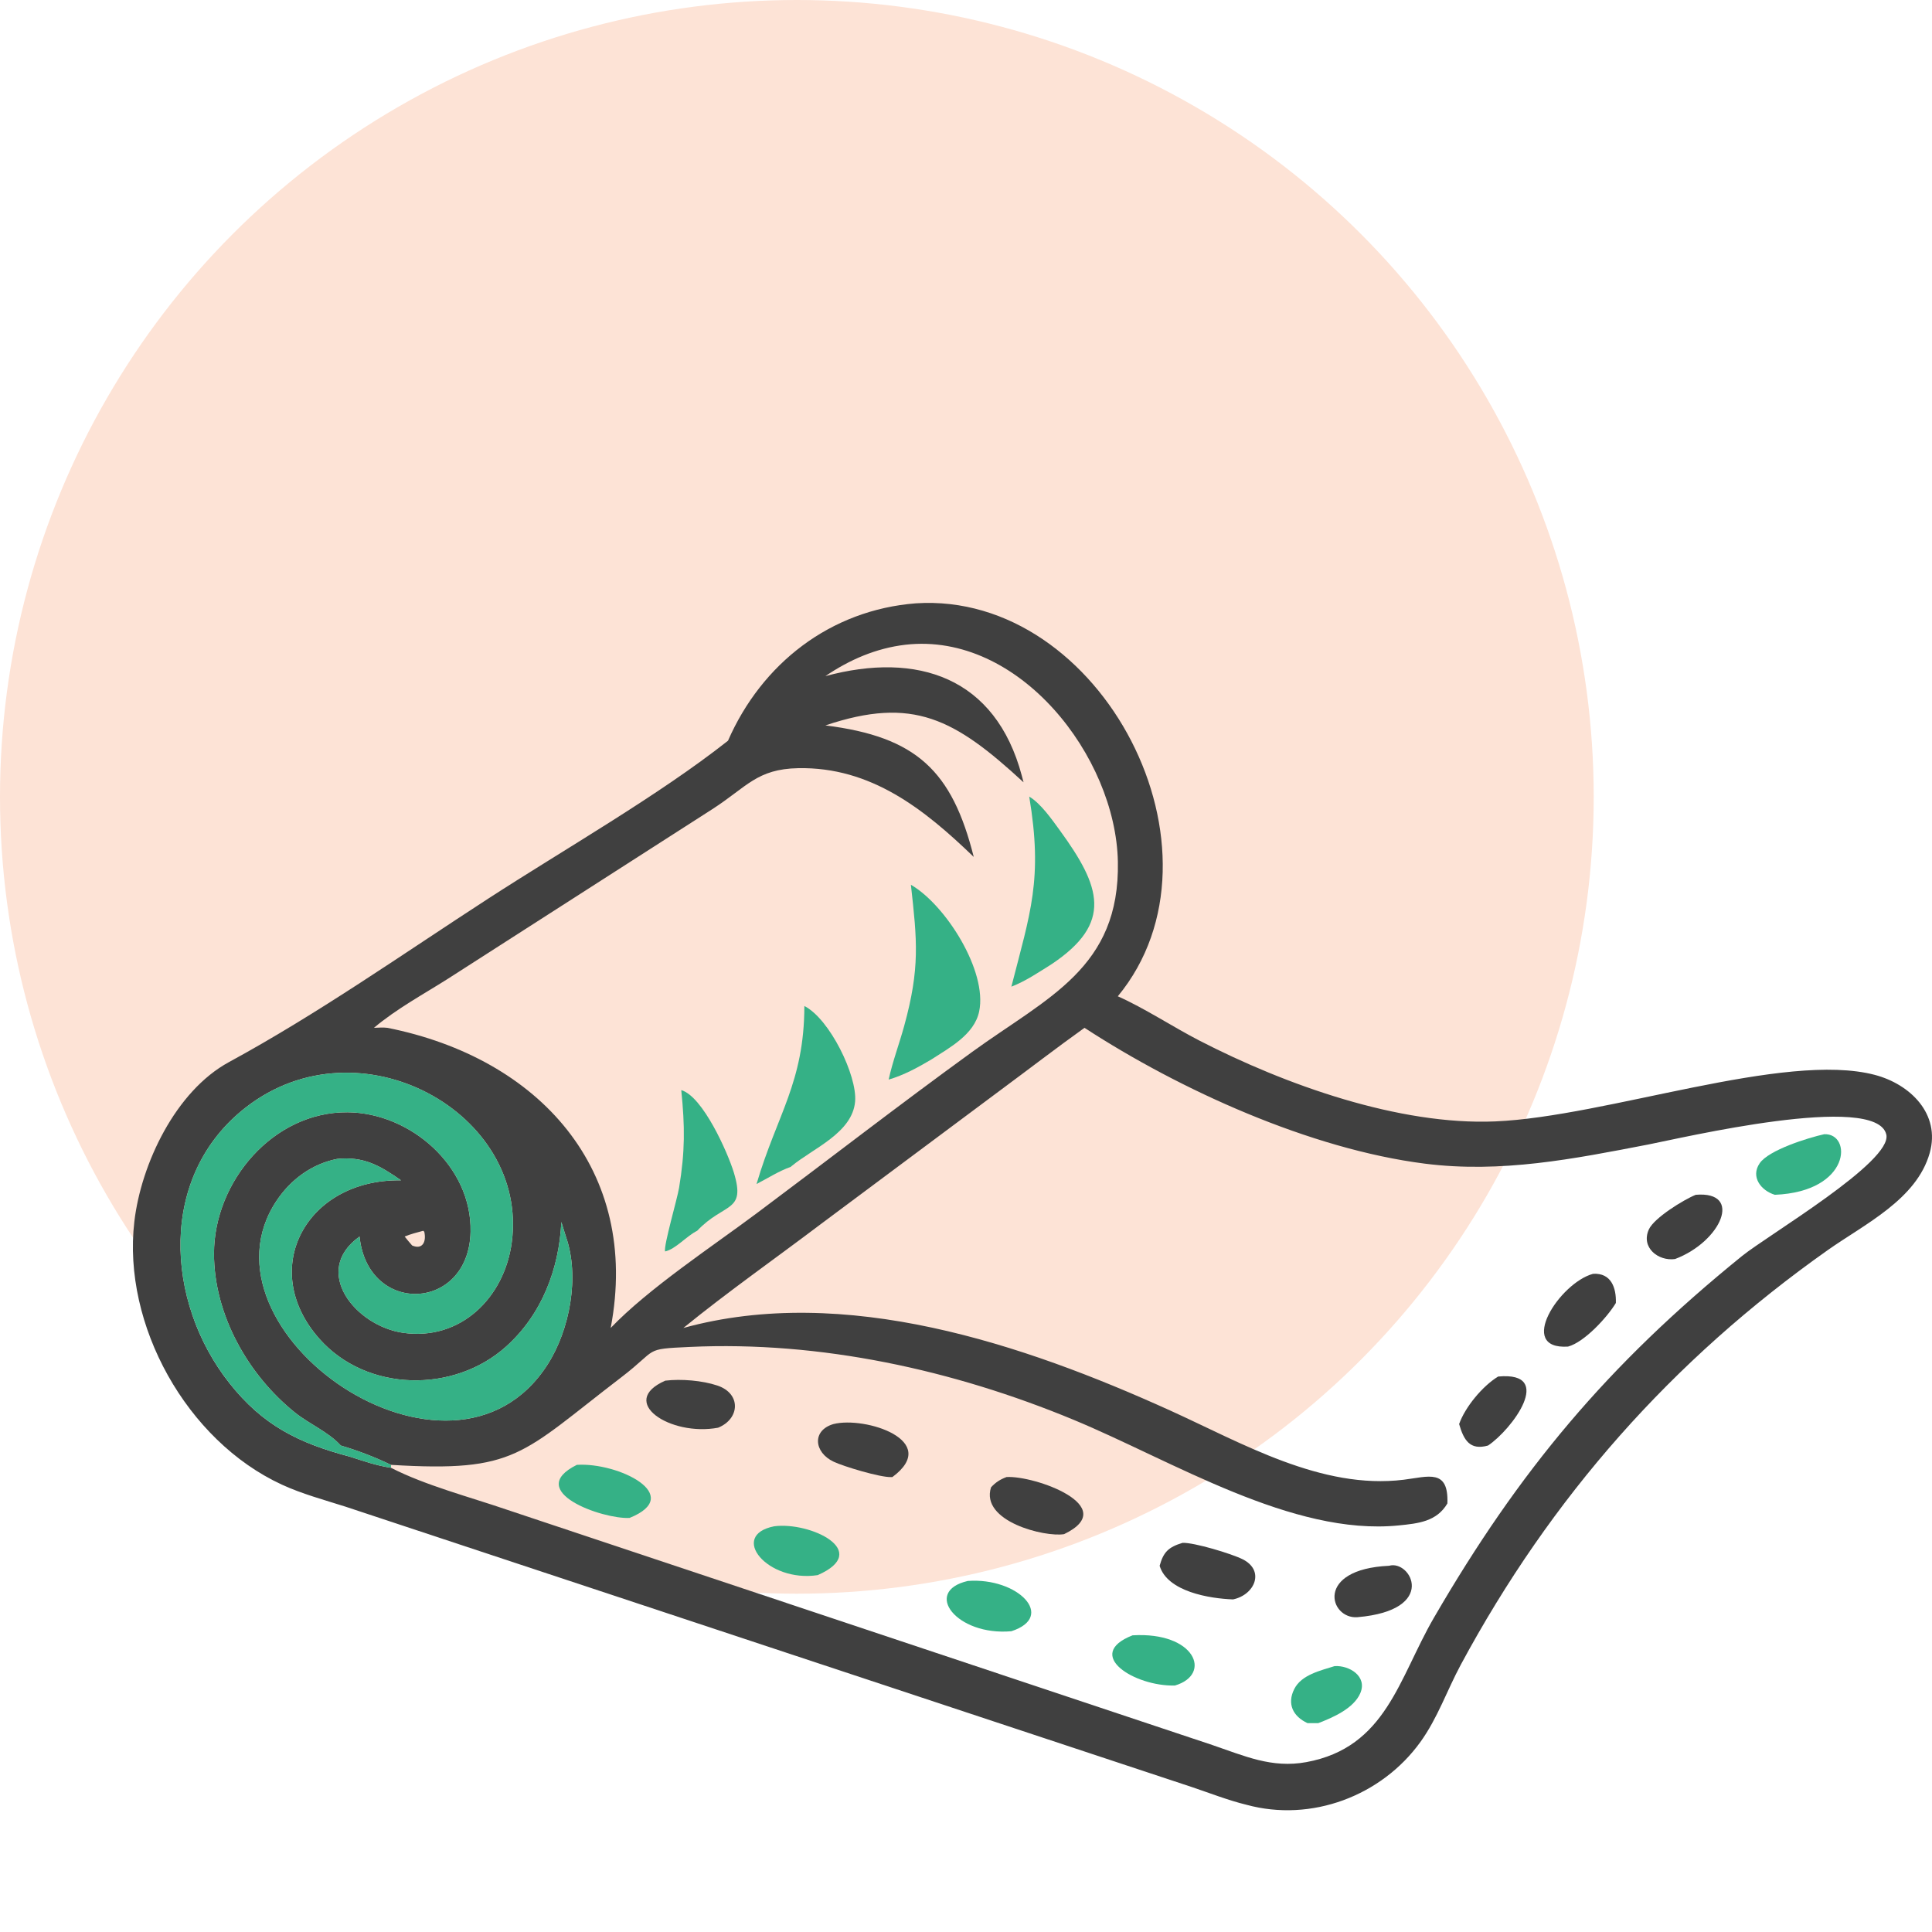 <?xml version="1.0" encoding="UTF-8"?> <svg xmlns="http://www.w3.org/2000/svg" width="1024" height="1024" viewBox="0 0 1024 1024" fill="none"><circle cx="422.349" cy="422.349" r="422.349" fill="#FDE3D6"></circle><path d="M940.705 633.268C933.38 631.053 927.734 623.781 932.655 616.565C937.454 609.524 958.335 603.048 966.857 601.158C981.746 600.483 981.267 631.589 940.705 633.268Z" fill="#35B186"></path><path d="M887.804 667.315C878.958 668.556 869.582 661.236 873.926 651.625C876.669 645.552 892.325 635.863 898.787 633.268C924.027 631.164 912.3 658.063 887.804 667.315Z" fill="#404040"></path><path d="M831.08 713.723C803.528 715.465 826.682 679.885 844.362 675.149C853.964 674.577 856.699 682.565 856.444 690.602C852.059 697.931 839.87 711.359 831.08 713.723Z" fill="#404040"></path><path d="M773.367 754.784C776.552 745.739 785.83 734.565 794.056 729.592C824.528 726.77 801.191 757.874 788.684 766.163C779.043 768.872 775.803 763.226 773.367 754.784Z" fill="#404040"></path><path d="M385.852 392.602C403.728 351.738 440.035 323.317 485.422 319.774C584.165 313.292 655.559 451.544 592.463 528.06C606.459 534.255 621.72 544.321 635.688 551.523C681.321 575.054 741.632 596.534 792.503 594.369C851.462 591.861 945.822 557.154 993.663 569.702C1012.46 574.632 1028.6 590.42 1022.8 611.067C1015.87 635.754 988.224 648.827 968.826 662.527C886.038 721.002 822.05 793.556 774.244 882.351C766.902 895.99 762.001 910.569 752.869 923.252C732.245 951.895 695.062 965.957 660.651 956.566C650.995 954.214 641.227 950.38 631.806 947.208L183.038 798.536C171.814 794.967 160.051 791.805 149.35 786.865C98.983 763.617 64.791 702.214 71.213 647.414C74.793 616.868 93.071 578.303 121.345 562.939C168.62 537.251 213.497 505.651 258.746 476.302C298.81 450.32 349.198 421.559 385.852 392.602ZM180.615 766.163C174.18 759.008 163.89 754.742 156.35 748.694C131.397 728.671 113.416 696.762 113.42 664.424C113.425 626.298 144.774 589.189 184.234 589.531C217.682 589.821 250.163 618.227 249.412 652.864C248.491 695.305 194.879 697.382 190.568 655.392C164.786 673.769 188.495 702.791 213.599 706.409C244.213 710.823 267.354 687.673 271.244 658.521C280.405 589.912 190.625 539.951 130.229 586.988C83.8 623.145 87.38 689.809 121.61 733.091C139.338 755.509 158.288 764.858 185.314 772.024C192.578 774.354 199.653 776.843 207.225 777.951C225.4 787.294 249.284 793.519 268.695 800.186L642.645 924.925C659.569 930.675 674.051 937.329 692.376 933.965C734.677 926.198 741.342 889.593 759.985 857.466C805.202 779.532 852.03 723.441 923.328 665.704C937.041 654.602 1003.22 615.688 999.777 601.295C994.383 578.771 890.861 603.281 873.686 606.6C834.087 614.249 795.639 621.915 755.103 616.748C694.49 609.023 625.598 577.841 574.814 544.765C559.997 555.364 545.506 566.536 530.853 577.371L435.199 648.683C410.828 667.126 385.921 684.538 362.19 703.855C447.71 680.336 542.547 712.417 620.018 747.511C658.23 764.821 700.347 789.676 744.02 784.285C757.049 782.676 767.856 778.288 767.148 796.857C761.452 806.489 751.752 807.461 741.318 808.508C684.927 814.173 621.513 774.291 569.015 752.519C505.201 726.054 434.827 710.671 365.585 713.902C340.7 715.062 349.183 714.786 329.317 729.984C275.93 770.822 273.905 780.453 207.225 776.403C198.867 772.359 189.522 768.76 180.615 766.163ZM479.887 341.724C464.365 343.551 450.354 349.624 437.468 358.359C486.313 345.18 527.641 358.954 541.565 411.071L542.502 414.642C505.955 380.938 483.946 368.882 437.468 384.483C485.788 390.523 504.603 408.519 516.106 454.187C489.886 428.903 461.667 406.411 423.074 407.147C401.141 407.567 395.822 417.102 377.578 428.853L237.247 518.865C224.248 527.096 209.963 534.825 198.202 544.765C200.544 544.699 202.995 544.482 205.322 544.765C285.635 560.766 339.653 619.997 323.675 703.855C343.661 682.964 377.678 660.539 401.03 643.096C439.123 614.638 476.732 585.473 515.237 557.561C555.326 528.5 593.615 513.1 592.496 456.689C591.392 401.136 540.274 334.824 479.887 341.724ZM178.662 614.253C165.366 616.89 154.183 625.087 146.668 636.294C100.378 705.33 239.257 802.603 290.214 723.262C302.034 704.859 307.365 676.473 299.931 655.392L297.525 647.686C296.299 672.687 287.183 696.646 268.292 713.649C240.655 738.528 194.426 737.929 169.301 709.61C136.474 672.61 162.375 624.822 212.571 625.601C201.453 617.846 192.8 612.792 178.662 614.253ZM224.314 652.337C220.978 653.225 217.679 654.07 214.483 655.392C215.787 656.984 217.054 658.632 218.45 660.143C223.983 662.525 226.08 658.114 224.878 652.851L224.314 652.337Z" fill="#404040"></path><path d="M536.052 522.954C546.074 483.738 552.839 466.101 545.51 422.208C551.618 425.812 557.577 434.397 561.699 440.058C583.464 469.966 590.081 489.14 557.405 511.011C550.512 515.318 543.662 520.017 536.052 522.954Z" fill="#35B186"></path><path d="M471.005 572.206C473.104 562.624 476.59 553.366 479.201 543.91C487.706 513.085 486.084 498.457 482.796 468.954C501.133 479.501 523.477 514.72 518.973 536.099C516.388 548.358 503.293 555.271 493.624 561.555C486.419 565.833 479.075 569.84 471.005 572.206Z" fill="#35B186"></path><path d="M400.98 627.554C411.773 590.855 426.257 573.75 426.333 533.203C439.794 540.053 454.377 570.162 453.228 583.792C451.828 600.403 431.067 608.594 419.799 617.867L419.067 618.477C412.714 620.728 406.966 624.474 400.98 627.554Z" fill="#35B186"></path><path d="M190.568 655.393C194.88 697.383 248.492 695.306 249.413 652.865C250.164 618.227 217.682 589.822 184.234 589.532C144.774 589.19 113.425 626.299 113.421 664.424C113.417 696.762 131.398 728.671 156.351 748.694C163.891 754.743 174.181 759.009 180.616 766.163C189.523 768.761 198.868 772.36 207.226 776.403V777.952C199.653 776.843 192.578 774.355 185.315 772.025C158.288 764.859 139.339 755.51 121.611 733.091C87.381 689.81 83.8 623.146 130.23 586.989C190.625 539.951 280.405 589.913 271.245 658.521C267.354 687.674 244.213 710.824 213.599 706.41C188.495 702.791 164.787 673.769 190.568 655.393Z" fill="#35B186"></path><path d="M369.518 652.337C363.941 655.068 358.054 662.114 352.489 663.292C351.733 660.017 358.936 635.554 359.931 629.516C363.11 610.266 363.051 597.224 361.085 577.785C372.507 581.057 385.732 610.928 388.935 621.419C395.493 642.89 383.888 637.139 369.518 652.337Z" fill="#35B186"></path><path d="M299.93 655.392C307.364 676.473 302.034 704.86 290.213 723.263C239.256 802.603 100.378 705.33 146.667 636.295C154.182 625.088 165.365 616.89 178.661 614.253C192.799 612.792 201.453 617.846 212.571 625.602C162.375 624.822 136.474 672.611 169.301 709.611C194.425 737.929 240.654 738.528 268.291 713.65C287.182 696.647 296.299 672.687 297.524 647.687L299.93 655.392Z" fill="#35B186"></path><path d="M380.594 756.717C355.236 761.466 327.166 742.961 352.608 731.778C360.989 730.768 372.198 731.687 380.195 734.358C393.011 738.637 392.134 752.08 380.594 756.717Z" fill="#404040"></path><path d="M472.99 782.866L472.208 782.885C466.418 783.053 447.295 777.3 441.867 774.746C431.385 769.815 430.25 758.148 441.736 754.784C458.539 750.521 499.022 763.55 472.99 782.866Z" fill="#404040"></path><path d="M333.691 804.53C319.545 805.331 277.417 790.501 305.734 776.403C327.595 774.979 363.334 792.546 333.691 804.53Z" fill="#35B186"></path><path d="M525.266 788.315C527.715 785.652 530.089 784.137 533.479 782.865C548.231 781.942 594.443 798.396 564.005 813.124C553.9 814.862 519.498 806.416 525.266 788.315Z" fill="#404040"></path><path d="M433.401 834.847C406.647 838.934 386.095 813.761 410.314 808.967C429.381 806.443 462.427 822.107 433.401 834.847Z" fill="#35B186"></path><path d="M614.631 829.895C616.645 822.644 619.262 820.005 626.785 817.736C632.966 817.527 652.704 823.489 658.576 826.417C670.574 832.396 665.113 845.297 653.54 847.719C641.179 847.292 618.726 843.616 614.631 829.895Z" fill="#404040"></path><path d="M719.429 857.15C704.66 858.228 696.641 831.701 736.236 829.894C747.761 826.532 762.438 853.477 719.429 857.15Z" fill="#404040"></path><path d="M536.053 864.586C506.972 867.188 488.889 843.535 512.946 837.94C539.456 835.973 559.871 856.848 536.053 864.586Z" fill="#35B186"></path><path d="M622.761 893.356C601.604 893.991 574.012 877.056 600.265 866.759C633.417 864.743 642.703 887.44 622.761 893.356Z" fill="#35B186"></path><path d="M692.994 913.291C685.4 909.766 681.972 903.171 686.001 895.191C689.82 887.626 699.912 885.443 707.354 883.074C715.079 882.575 724.856 888.41 720.978 897.444C717.507 905.531 706.398 910.367 698.718 913.291H692.994Z" fill="#35B186"></path></svg> 